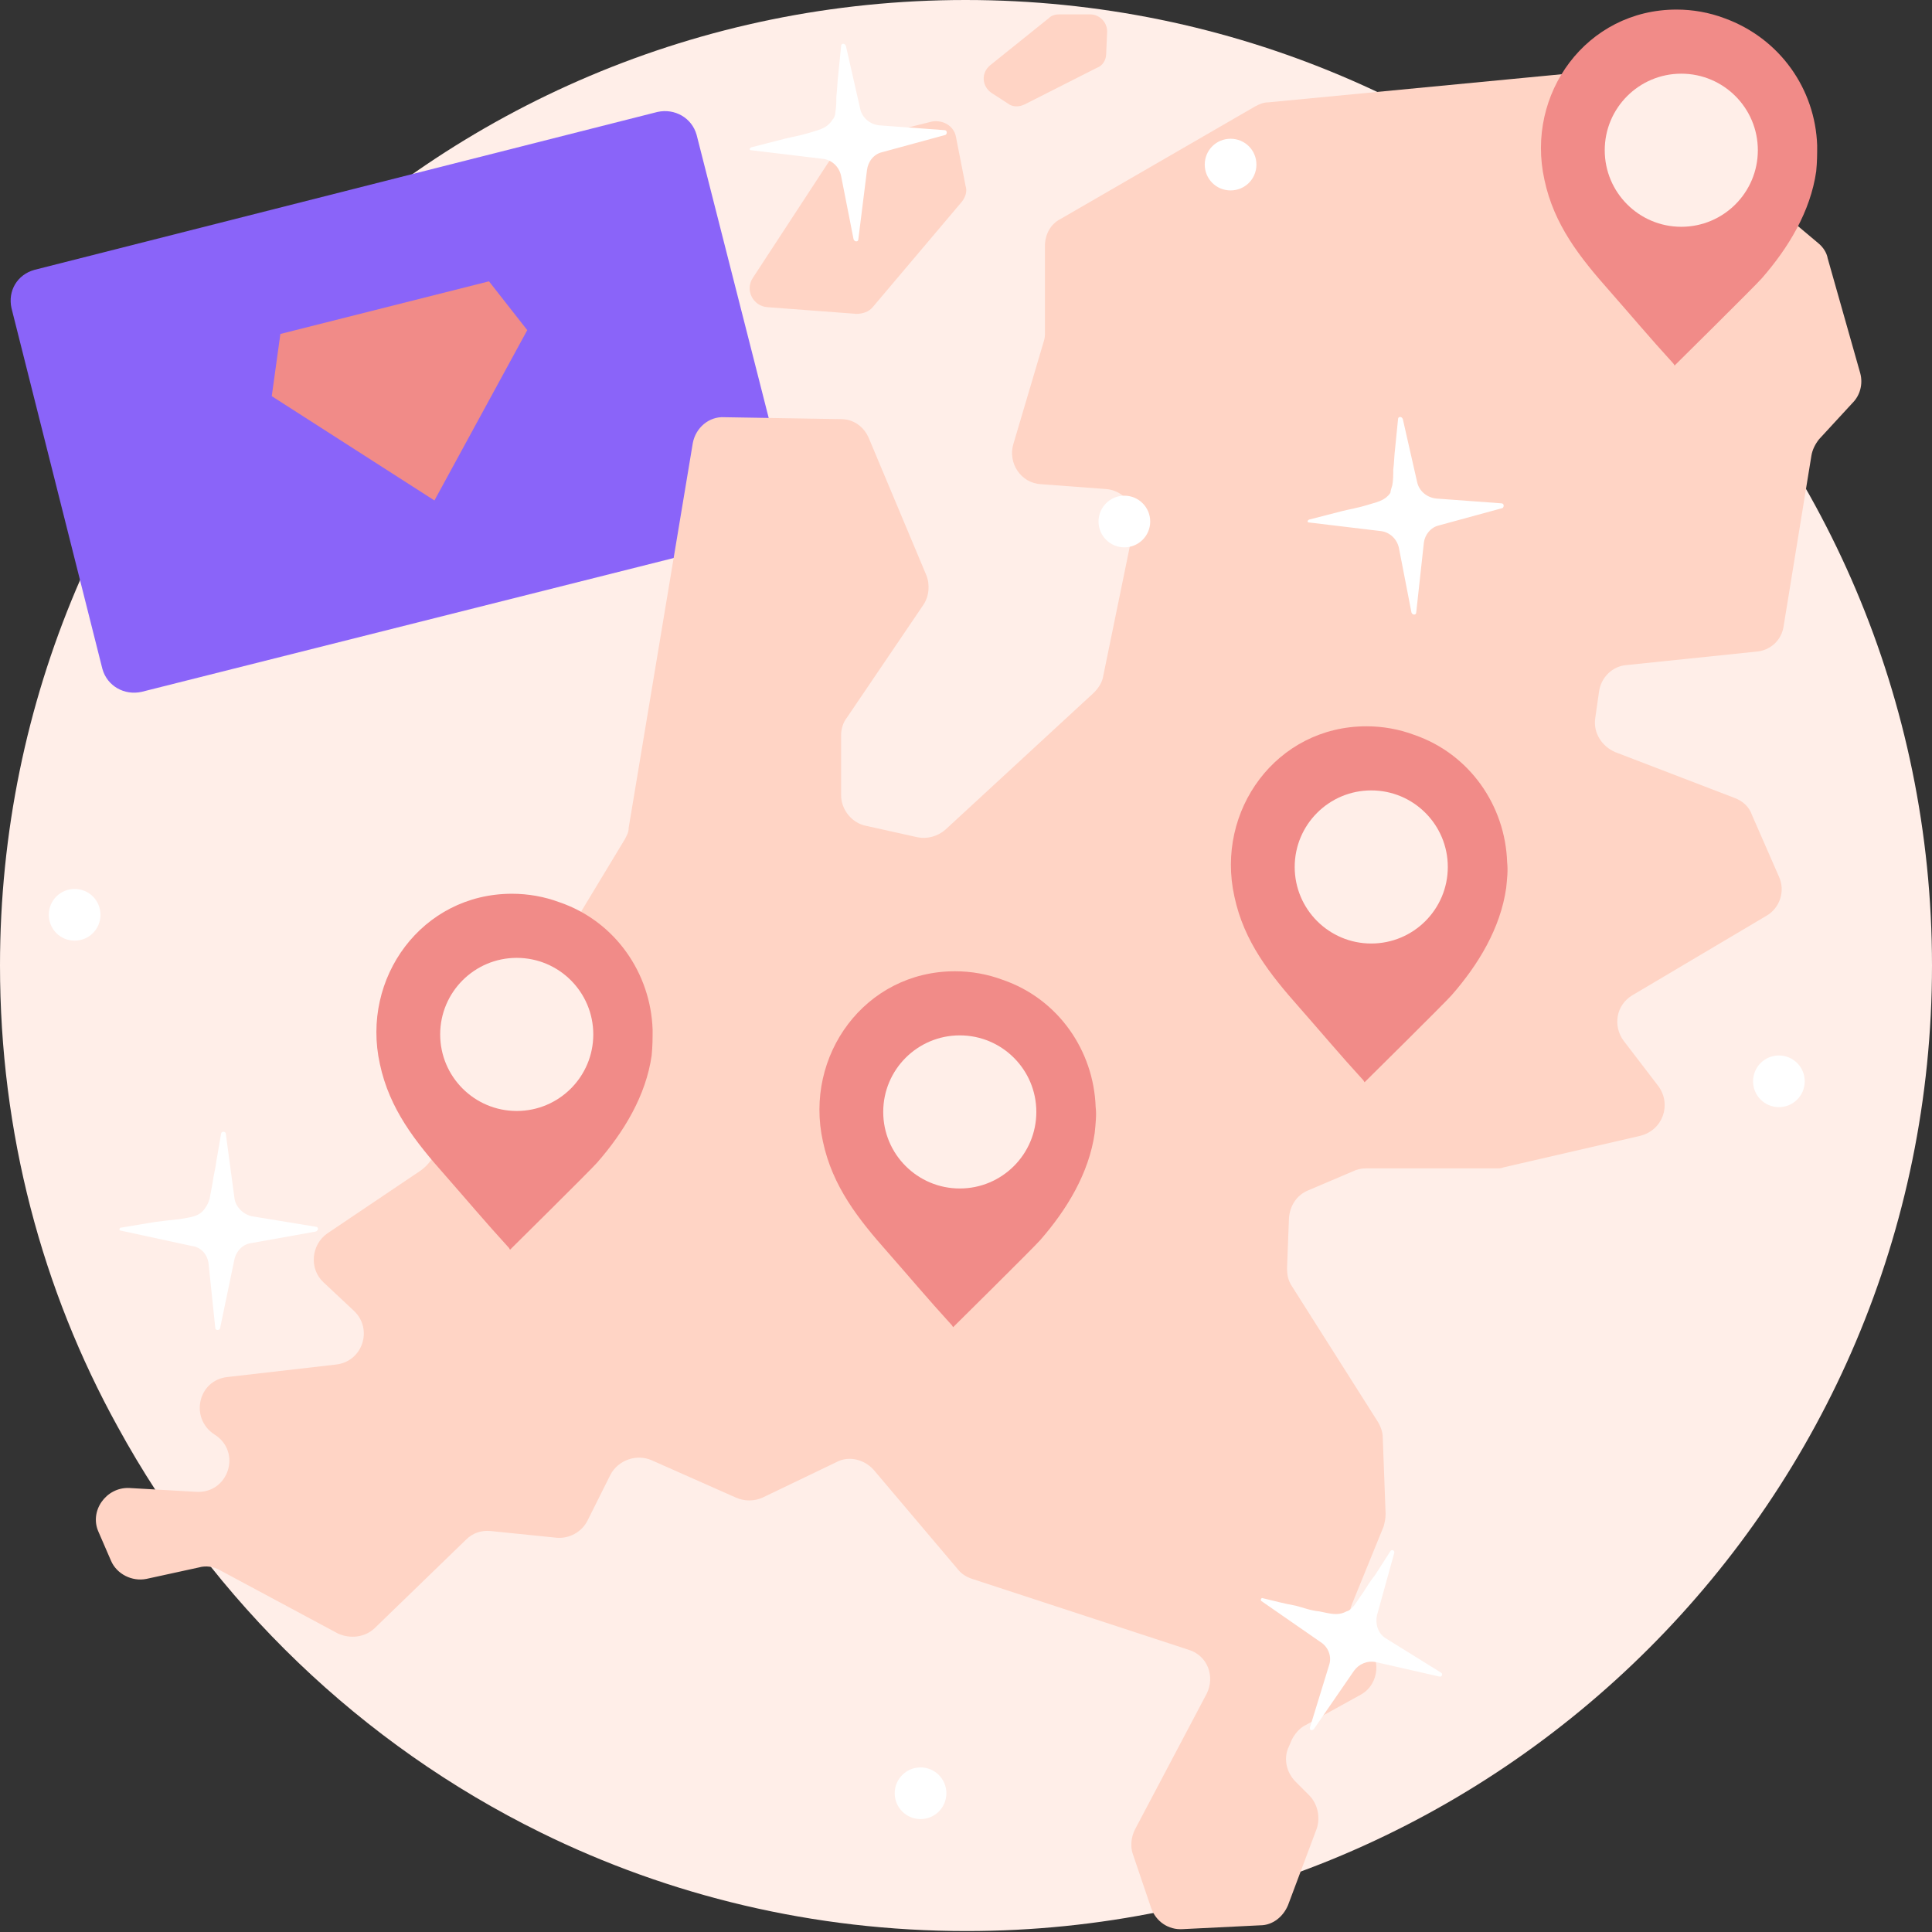 <?xml version="1.0" encoding="utf-8"?>
<!-- Generator: Adobe Illustrator 28.3.0, SVG Export Plug-In . SVG Version: 6.00 Build 0)  -->
<svg version="1.1" id="OBJECTS" xmlns="http://www.w3.org/2000/svg" xmlns:xlink="http://www.w3.org/1999/xlink" x="0px" y="0px"
	 viewBox="0 0 201.9 201.9" style="enable-background:new 0 0 201.9 201.9;" xml:space="preserve">
<rect x="0" y="0" width="201.9" height="201.9" fill="#333333" stroke="none"/>
<style type="text/css">
	.st0{fill:#FFEEE8;}
	.st1{fill:#8A64F9;}
	.st2{fill:#F18B88;}
	.st3{fill:#FFD4C5;}
	.st4{fill:#FFFFFF;}
</style>
<path class="st0" d="M201.9,100.9c0,55.7-45.2,100.9-100.9,100.9c-16,0-31.1-3.7-44.5-10.3c-18.7-9.2-34.2-24.1-44.2-42.4
	C4.4,134.8,0,118.4,0,100.9C0,45.2,45.2,0,100.9,0S201.9,45.2,201.9,100.9z"/>
<g>
	<path class="st1" d="M3.6,28.2l65.1-16.5c1.8-0.4,3.6,0.6,4.1,2.4l9.6,37.7c0.4,1.8-0.6,3.6-2.4,4.1L14.8,72.3
		c-1.8,0.4-3.6-0.6-4.1-2.4L1.2,32.2C0.8,30.4,1.8,28.7,3.6,28.2z"/>
	<polygon class="st2" points="51.1,29.4 29.3,34.9 28.4,41.4 45.4,52.3 55.1,34.5 	"/>
</g>
<g>
	<g>
		<path class="st3" d="M35.3,170.7L23,164.1c-0.7-0.4-1.5-0.5-2.2-0.3l-5.5,1.2c-1.5,0.3-3.1-0.5-3.7-1.9l-1.3-3
			c-1-2.2,0.8-4.7,3.2-4.6l7,0.4c3.4,0.2,4.8-4.2,1.9-6l0,0c-2.6-1.7-1.7-5.7,1.4-6l11.3-1.3c2.8-0.3,3.9-3.7,1.9-5.6l-3.2-3
			c-1.5-1.4-1.3-3.9,0.4-5.1l9.8-6.6c0.4-0.3,0.7-0.6,1-1l20.3-33.6c0.2-0.4,0.4-0.7,0.4-1.2l6.7-40.2c0.3-1.6,1.7-2.8,3.3-2.7
			l12.2,0.2c1.3,0,2.4,0.8,2.9,2l6,14.3c0.4,1,0.3,2.2-0.3,3.1l-8,11.8c-0.4,0.5-0.6,1.2-0.6,1.8v6.3c0,1.5,1.1,2.9,2.6,3.2l5.4,1.2
			c1,0.2,2.1-0.1,2.9-0.8l15.5-14.3c0.5-0.5,0.9-1.1,1-1.8l3.2-15.6c0.4-1.9-1-3.8-3-3.9l-6.7-0.5c-2.1-0.1-3.5-2.2-2.9-4.2
			l3.2-10.8c0.1-0.3,0.1-0.6,0.1-0.9v-9c0-1.2,0.6-2.3,1.6-2.8l20.4-11.8c0.4-0.2,0.8-0.4,1.3-0.4L171.1,7c1.1-0.1,2.2,0.4,2.9,1.3
			l8,10.3c0.1,0.2,0.3,0.4,0.5,0.5l7.5,6.3c0.5,0.4,0.9,1,1,1.6l3.4,12c0.3,1.1,0,2.3-0.8,3.1l-3.5,3.8c-0.4,0.5-0.7,1.1-0.8,1.7
			l-2.9,17.8c-0.2,1.5-1.4,2.6-2.9,2.7L170,69.5c-1.5,0.1-2.7,1.3-2.9,2.8l-0.4,2.8c-0.2,1.5,0.7,2.9,2.1,3.5l12.5,4.8
			c0.8,0.3,1.5,0.9,1.8,1.8l2.8,6.4c0.7,1.5,0.1,3.3-1.3,4.1l-14,8.3c-1.7,1-2.1,3.2-0.9,4.8l3.6,4.7c1.4,1.9,0.5,4.6-1.9,5.2
			l-14.3,3.3c-0.2,0.1-0.5,0.1-0.7,0.1h-13.7c-0.4,0-0.9,0.1-1.3,0.3l-4.7,2c-1.2,0.5-1.9,1.6-2,2.9l-0.2,5.2c0,0.7,0.1,1.3,0.5,1.9
			l9,14.2c0.3,0.5,0.5,1.1,0.5,1.6l0.3,8c0,0.5-0.1,0.9-0.2,1.3l-3.3,8.1c-0.6,1.4-0.1,2.9,1,3.8l0.3,0.3c1.8,1.4,1.6,4.3-0.4,5.4
			l-5.8,3.2c-0.6,0.3-1.1,0.9-1.4,1.5l-0.3,0.7c-0.6,1.2-0.3,2.7,0.7,3.7l1.4,1.4c0.9,0.9,1.2,2.3,0.8,3.5l-3,8
			c-0.5,1.2-1.6,2.1-2.9,2.1l-8.1,0.4c-1.5,0.1-2.8-0.8-3.3-2.2l-1.9-5.6c-0.3-0.8-0.2-1.8,0.2-2.6l7.5-14.2c0.9-1.8,0.1-4-1.9-4.6
			l-22.6-7.4c-0.6-0.2-1.1-0.5-1.5-1l-8.8-10.4c-1-1.1-2.6-1.5-3.9-0.8l-7.7,3.7c-0.9,0.4-1.9,0.4-2.8,0l-8.8-3.9
			c-1.6-0.7-3.5,0-4.3,1.5l-2.4,4.8c-0.6,1.2-1.9,1.9-3.2,1.8l-6.9-0.7c-1-0.1-1.9,0.2-2.6,0.9l-9.6,9.3
			C38.1,171.1,36.6,171.3,35.3,170.7z"/>
		<path class="st3" d="M80.2,32.1l9.3,0.7c0.6,0,1.3-0.2,1.7-0.7l9.3-11c0.4-0.5,0.6-1.1,0.4-1.7l-1-5.1c-0.2-1.1-1.3-1.8-2.5-1.6
			l-8.8,2.2c-0.5,0.1-0.9,0.4-1.2,0.8L78.7,29C77.8,30.3,78.7,32,80.2,32.1z"/>
	</g>
	<path class="st3" d="M105.3,10.8l-1.7-1.1c-1-0.7-1.1-2.1-0.1-2.9l6.1-4.9c0.3-0.3,0.7-0.4,1.1-0.4h3.2c1,0,1.8,0.8,1.8,1.8
		l-0.1,2.3c0,0.7-0.4,1.3-1,1.5l-7.5,3.8C106.5,11.2,105.8,11.2,105.3,10.8z"/>
</g>
<path class="st4" d="M87.3,11.7c0.1-0.5,0.1-1.1,0.1-1.6c0.1-0.8,0.1-1.5,0.2-2.3c0.1-1,0.2-2,0.3-3c0-0.3,0.4-0.3,0.5,0l1.5,6.6
	c0.2,0.9,1,1.6,2,1.7l6.8,0.5c0.3,0,0.3,0.4,0.1,0.5l-6.6,1.8c-0.9,0.2-1.5,1-1.6,1.9L89.7,25c0,0.3-0.4,0.3-0.5,0l-1.3-6.6
	c-0.2-1-1-1.7-1.9-1.8l-7.5-0.9c-0.2,0-0.2-0.2,0-0.3c1.2-0.3,2.3-0.6,3.5-0.9c0.8-0.2,1.5-0.3,2.5-0.6c0.9-0.3,1.9-0.4,2.5-1.4
	C87.2,12.3,87.3,12,87.3,11.7L87.3,11.7L87.3,11.7z"/>
<path class="st4" d="M145.5,50.7c0.1-0.5,0.1-1.1,0.1-1.6c0.1-0.8,0.1-1.5,0.2-2.3c0.1-1,0.2-2,0.3-3c0-0.3,0.4-0.3,0.5,0l1.5,6.6
	c0.2,0.9,1,1.6,2,1.7l6.8,0.5c0.3,0,0.3,0.4,0.1,0.5l-6.6,1.8c-0.9,0.2-1.5,1-1.6,1.8L148,64c0,0.3-0.4,0.3-0.5,0l-1.3-6.7
	c-0.2-1-1-1.7-1.9-1.8l-7.5-0.9c-0.2,0-0.2-0.2,0-0.3c1.2-0.3,2.3-0.6,3.5-0.9c0.8-0.2,1.5-0.3,2.5-0.6c0.9-0.3,1.9-0.4,2.5-1.3
	C145.3,51.4,145.4,51,145.5,50.7L145.5,50.7L145.5,50.7z"/>
<path class="st4" d="M141.5,167.8c0.3-0.4,0.6-0.9,0.9-1.3c0.4-0.6,0.8-1.3,1.3-1.9c0.5-0.8,1.1-1.7,1.6-2.5
	c0.1-0.2,0.5-0.1,0.4,0.2l-1.8,6.5c-0.2,0.9,0.1,1.9,0.9,2.4l5.8,3.6c0.2,0.1,0.1,0.5-0.2,0.4l-6.6-1.5c-0.9-0.2-1.8,0.2-2.3,0.9
	l-4.2,6.1c-0.2,0.2-0.5,0.1-0.4-0.2l2-6.5c0.3-0.9-0.1-1.9-0.9-2.4l-6.2-4.3c-0.1-0.1,0-0.3,0.1-0.3c1.2,0.3,2.4,0.6,3.5,0.8
	c0.8,0.2,1.5,0.5,2.5,0.6c1,0.2,1.9,0.5,2.8,0C141.1,168.3,141.3,168,141.5,167.8L141.5,167.8L141.5,167.8z"/>
<path class="st4" d="M21.9,125.3c0.1-0.5,0.2-1.1,0.3-1.6c0.1-0.8,0.3-1.5,0.4-2.3l0.5-2.9c0-0.3,0.5-0.3,0.5,0l0.9,6.7
	c0.1,0.9,0.9,1.7,1.8,1.9l6.7,1.1c0.3,0,0.3,0.4,0,0.5l-6.7,1.2c-0.9,0.1-1.6,0.8-1.8,1.7l-1.5,7.2c-0.1,0.3-0.5,0.2-0.5,0l-0.7-6.7
	c-0.1-1-0.8-1.8-1.8-1.9l-7.4-1.6c-0.2,0-0.1-0.3,0-0.3c1.2-0.2,2.4-0.4,3.6-0.6c0.8-0.1,1.6-0.2,2.6-0.3c1-0.2,2-0.2,2.6-1.1
	C21.7,125.9,21.8,125.6,21.9,125.3L21.9,125.3L21.9,125.3z"/>
<path class="st4" d="M131.3,17.2c0,1.5-1.2,2.7-2.7,2.7s-2.7-1.2-2.7-2.7s1.2-2.7,2.7-2.7C130.1,14.5,131.3,15.7,131.3,17.2z"/>
<circle class="st4" cx="117.5" cy="54.5" r="2.7"/>
<circle class="st4" cx="185.9" cy="113" r="2.7"/>
<path class="st4" d="M10.5,95.6c0,1.5-1.2,2.7-2.7,2.7s-2.7-1.2-2.7-2.7s1.2-2.7,2.7-2.7S10.5,94.1,10.5,95.6z"/>
<circle class="st4" cx="96.2" cy="187.4" r="2.7"/>
<g>
	<path class="st2" d="M68.2,107.6c-0.2-5.9-3.9-11.3-9.7-13.3c-1.6-0.6-3.3-0.9-5-0.9c-9.4,0-15.8,8.8-13.8,17.8
		c1,4.7,3.7,8.1,6.8,11.6c2.2,2.5,4.3,5,6.5,7.4c0.1,0.1,0.2,0.2,0.3,0.4c0,0,8.4-8.3,9.1-9.1c2.8-3.2,5.1-7,5.7-11.2
		C68.2,109.3,68.2,108.5,68.2,107.6z"/>
	<circle class="st0" cx="54" cy="108.1" r="8"/>
</g>
<g>
	<path class="st2" d="M114.5,115.7c-0.2-5.9-3.9-11.3-9.7-13.3c-1.6-0.6-3.3-0.9-5-0.9c-9.4,0-15.8,8.8-13.8,17.8
		c1,4.7,3.7,8.1,6.8,11.6c2.2,2.5,4.3,5,6.5,7.4c0.1,0.1,0.2,0.2,0.3,0.4c0,0,8.4-8.3,9.1-9.1c2.8-3.2,5.1-7,5.7-11.2
		C114.5,117.4,114.6,116.5,114.5,115.7z"/>
	<circle class="st0" cx="100.3" cy="116.2" r="8"/>
</g>
<g>
	<path class="st2" d="M189.9,15.2C189.7,9.3,186,4,180.2,1.9c-1.6-0.6-3.3-0.9-5-0.9c-9.4,0-15.8,8.8-13.8,17.8
		c1,4.7,3.7,8.1,6.8,11.6c2.2,2.5,4.3,5,6.5,7.4c0.1,0.1,0.2,0.2,0.3,0.4c0,0,8.4-8.3,9.1-9.1c2.8-3.2,5.1-7,5.7-11.2
		C189.9,16.9,189.9,16.1,189.9,15.2z"/>
	<circle class="st0" cx="175.7" cy="15.7" r="8"/>
</g>
<g>
	<path class="st2" d="M157.5,90.1c-0.2-5.9-3.9-11.3-9.7-13.3c-1.6-0.6-3.3-0.9-5-0.9c-9.4,0-15.8,8.8-13.8,17.8
		c1,4.7,3.7,8.1,6.8,11.6c2.2,2.5,4.3,5,6.5,7.4c0.1,0.1,0.2,0.2,0.3,0.4c0,0,8.4-8.3,9.1-9.1c2.8-3.2,5.1-7,5.7-11.2
		C157.5,91.8,157.6,91,157.5,90.1z"/>
	<circle class="st0" cx="143.3" cy="90.6" r="8"/>
</g>
</svg>
